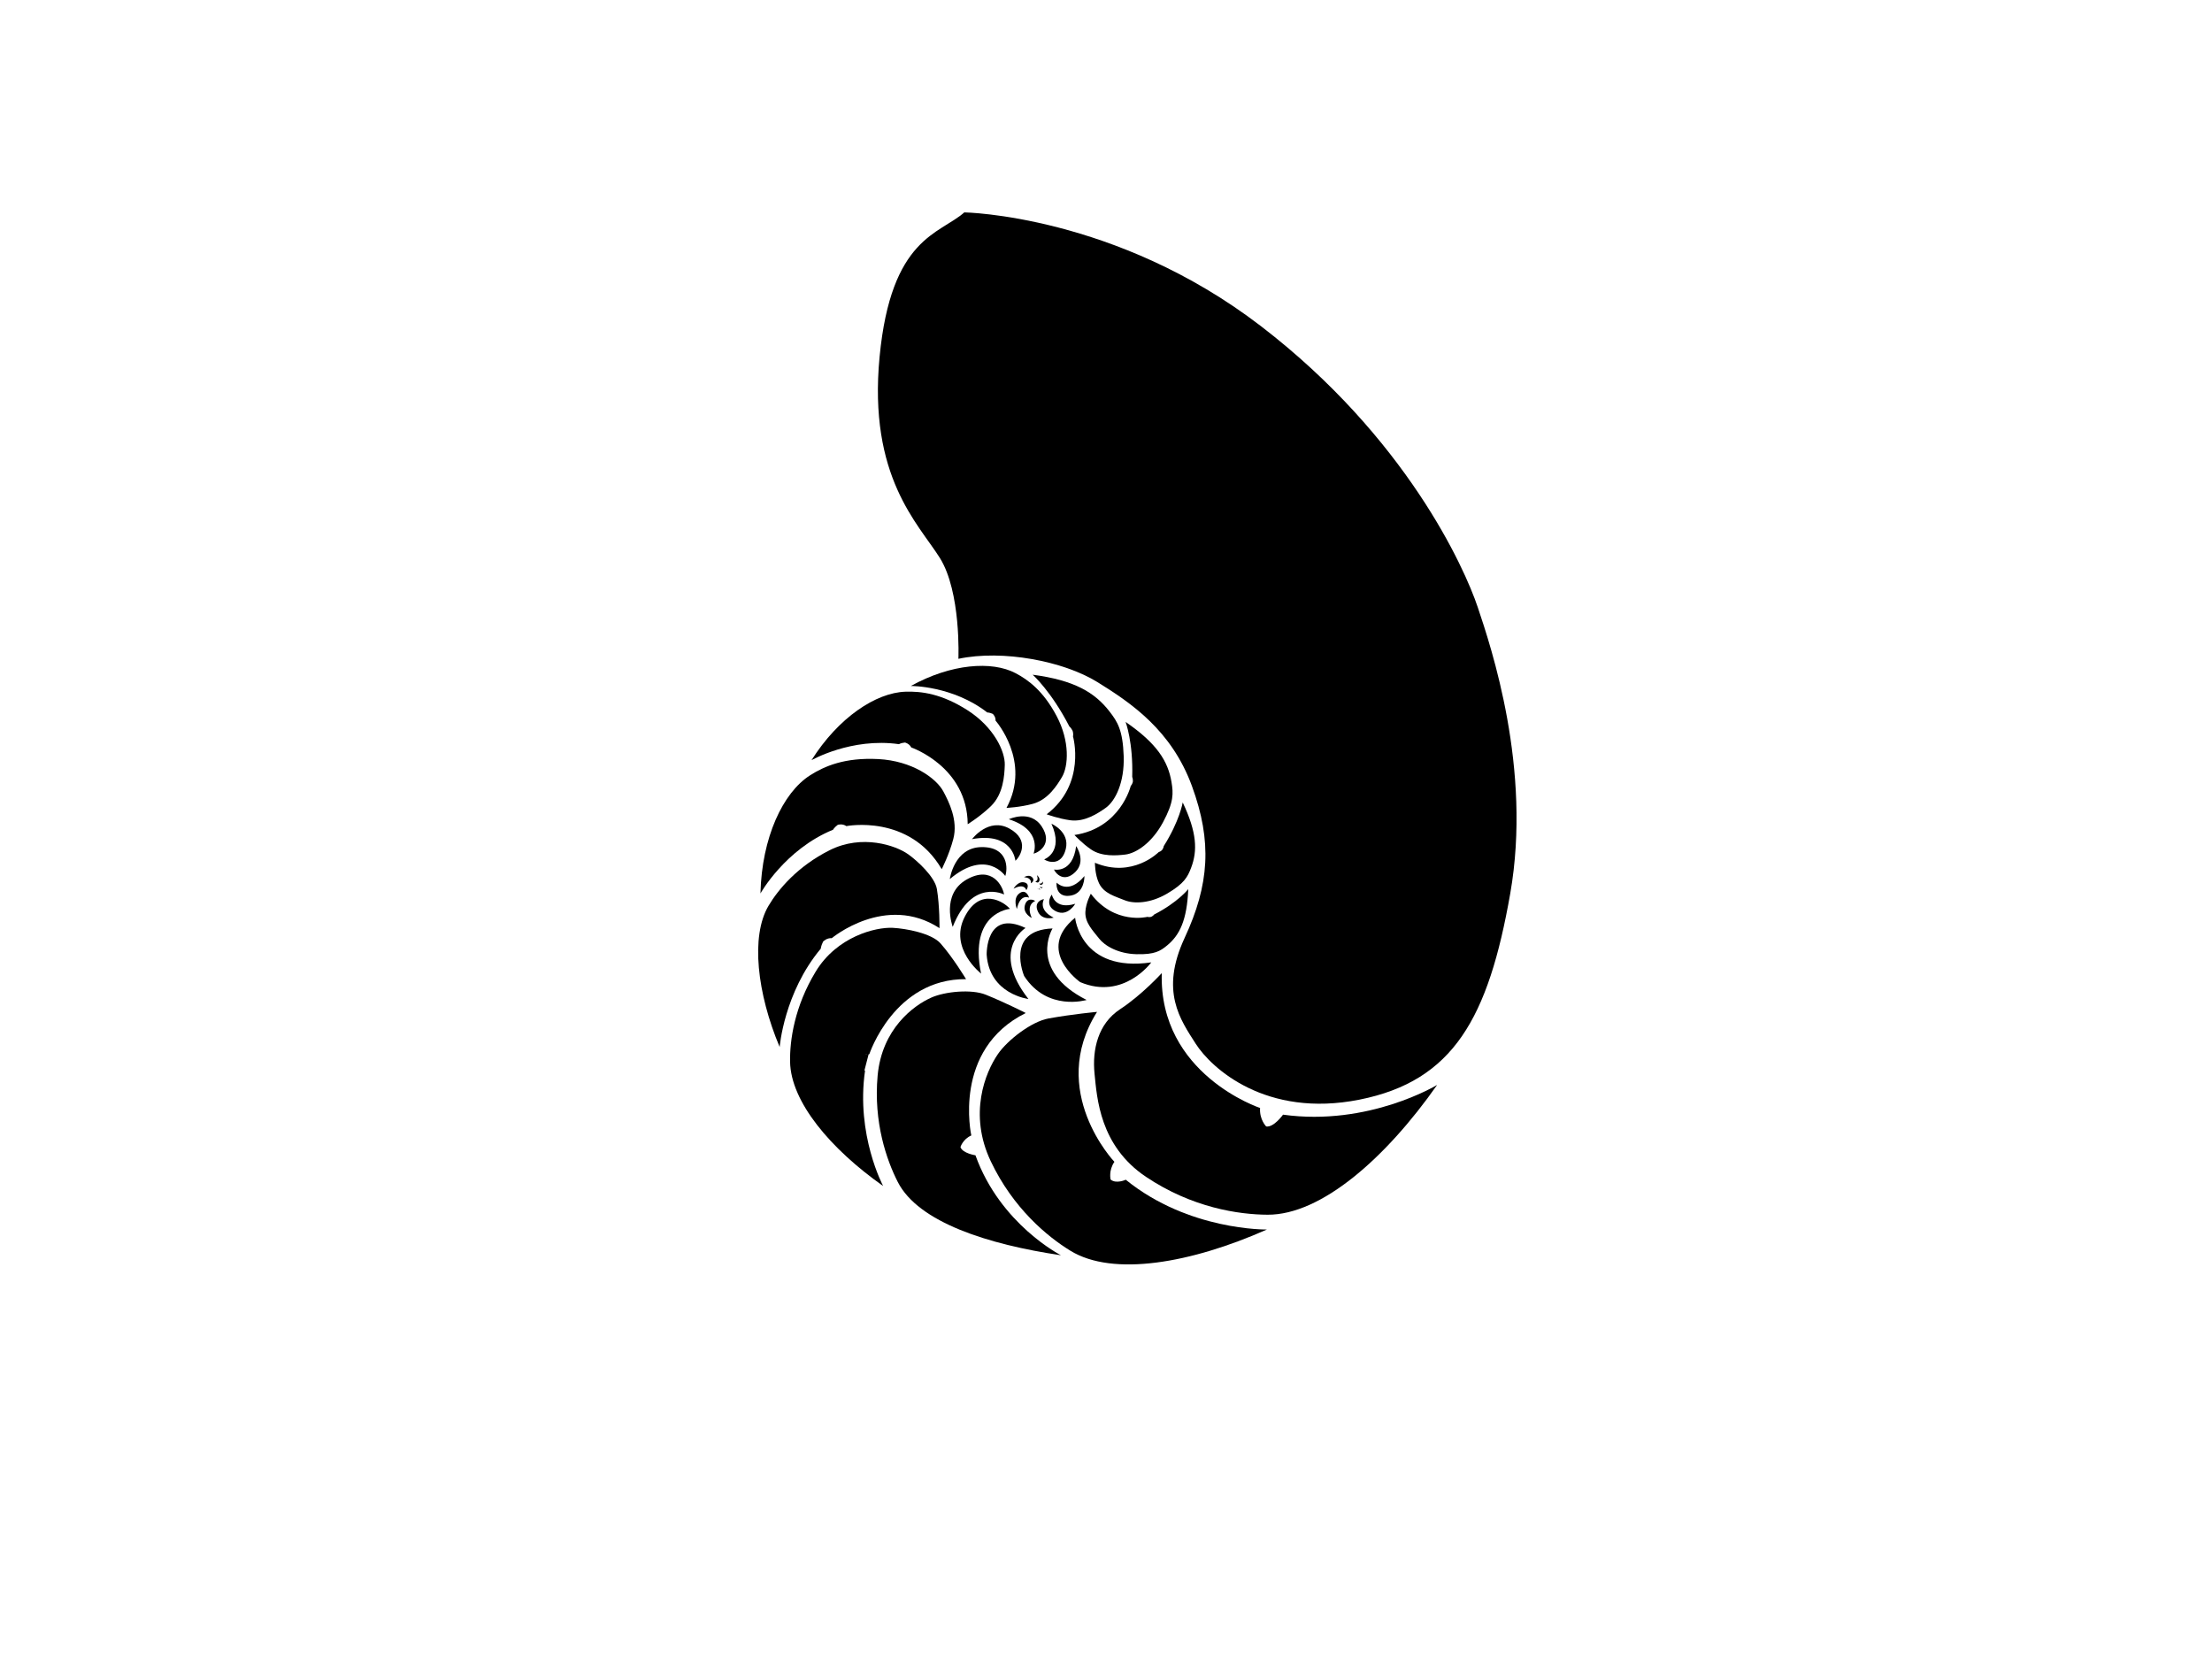 <?xml version="1.0" encoding="UTF-8"?>
<svg width="640" height="480" xmlns="http://www.w3.org/2000/svg" xmlns:svg="http://www.w3.org/2000/svg">
 <title>green and blue nautilus shell</title>
 <g>
  <title>Layer 1</title>
  <path id="svg_1" fill="#000000" d="m277.296,190.73c0,0 0.793,-19.345 -5.448,-29.226s-20.764,-23.407 -17.504,-58.097s17.291,-35.477 24.444,-41.843c0,0 43.82,0.607 85.852,32.747s59.024,69.737 62.899,81.259s15.799,46.699 9.54,82.78s-16.395,54.274 -43.522,59.731s-42.927,-9.097 -47.398,-16.07s-10.433,-15.161 -3.279,-30.624s7.966,-27.894 2.045,-43.964s-17.546,-23.953 -27.384,-30.018c-9.837,-6.064 -27.426,-9.409 -40.245,-6.675z" stroke-width="0" stroke="#231F20" transform="rotate(0.096 346.367,190.422) "/>
  <path id="svg_2" fill="#000000" d="m415.801,313.678c0,0 -19.744,12.135 -44.555,8.806c0,0 -2.64,3.759 -4.857,3.437c0,0 -2.007,-1.985 -1.795,-5.342c0,0 -29.351,-9.588 -28.613,-38.902c0,0 -5.701,6.338 -12.036,10.526s-8.025,11.705 -7.285,18.686s1.585,20.83 14.993,29.744s26.96,10.82 35.263,10.82c15.52,0 34.104,-16.514 48.885,-37.775z" stroke-width="0" stroke="#231F20" transform="rotate(0.255 366.15,316.565) "/>
  <path id="svg_3" fill="#000000" d="m366.687,355.55c0,0 -22.614,0.501 -40.914,-14.22c0,0 -2.755,1.305 -4.379,-0.03c0,0 -0.675,-2.561 1.068,-5.139c0,0 -19.553,-20.313 -5.217,-43.361c0,0 -7.124,0.685 -14.047,1.976c-4.939,0.921 -11.81,6.307 -14.563,10.339c-3.662,5.365 -8.499,17.404 -1.945,31.043c6.553,13.64 16.506,21.75 23.153,25.787c12.424,7.546 35.044,3.395 56.843,-6.395z" stroke-width="0" stroke="#231F20" transform="rotate(0.255 325.071,329.315) "/>
  <path id="svg_4" fill="#000000" d="m307.14,363.067c0,0 -17.601,-8.827 -24.869,-28.81c0,0 -3.719,-0.555 -4.351,-2.349c0,0 0.641,-2.271 3.128,-3.396c0,0 -5.697,-24.838 15.592,-35.488c0,0 -5.722,-2.898 -11.567,-5.239c-4.17,-1.671 -11.819,-0.872 -15.728,0.875c-5.204,2.323 -14.31,9.16 -15.479,22.68c-1.171,13.521 2.734,24.468 5.965,30.729c6.039,11.703 26.327,17.981 47.309,20.998z" stroke-width="0" stroke="#231F20" transform="rotate(0.255 280.397,324.966) "/>
  <path id="svg_5" fill="#000000" d="m255.693,343.142c0,0 -7.98,-14.685 -5.396,-33.319c0,0 -2.326,-1.739 -2.135,-3.398c0,0 0.975,-1.507 3.358,-1.404c0,0 7.089,-21.916 27.89,-21.836c0,0 -3.727,-6.141 -7.419,-10.296c-2.634,-2.965 -10.086,-4.279 -13.826,-4.458c-4.976,-0.238 -16.155,2.594 -22.257,12.746c-6.103,10.152 -7.442,19.933 -7.307,26.131c0.254,11.583 11.773,25.144 27.091,35.834z" stroke-width="0" stroke="#231F20" transform="rotate(0.255 254.002,305.78) "/>
  <path id="svg_6" fill="#000000" d="m225.714,303.023c0,0 1.168,-15.722 11.774,-28.522c0,0 0.022,-0.756 0.671,-2.056c0,0 1.033,-1.104 2.482,-0.975c0,0 15.526,-13.108 31.163,-3.05c0,0 0.045,-6.417 -0.805,-11.323c-0.608,-3.501 -5.613,-8.074 -8.347,-10.007c-3.638,-2.57 -13.379,-5.811 -22.694,-1.094c-9.317,4.718 -14.87,11.443 -17.65,16.18c-5.192,8.851 -3.171,25.428 3.405,40.847l0,0z" stroke-width="0" stroke="#231F20" transform="rotate(0.255 245.587,273.307) "/>
  <path id="svg_7" fill="#000000" d="m220.109,258.63c0,0 7.015,-12.766 20.928,-18.536c0,0 0.309,-0.63 1.359,-1.422c0,0 1.3,-0.439 2.481,0.363c0,0 18.212,-3.675 27.646,12.337c0,0 2.14,-4.208 3.317,-8.769c1.394,-5.401 -1.342,-10.746 -2.926,-13.692c-2.106,-3.92 -9.156,-8.852 -18.878,-9.315c-9.723,-0.461 -15.565,2.117 -19.74,4.802c-7.801,5.015 -13.868,18.015 -14.188,34.232z" stroke-width="0" stroke="#231F20" transform="rotate(0.255 248.166,239.086) "/>
  <path id="svg_8" fill="#000000" d="m234.8,220.071c0,0 11.487,-6.648 25.273,-4.751c0,0 0.535,-0.345 1.741,-0.479c0,0 1.242,0.256 1.819,1.413c0,0 16.26,5.477 16.438,22.137c0,0 3.65,-2.27 6.69,-5.251c3.601,-3.531 3.872,-8.903 3.961,-11.901c0.119,-3.984 -3.252,-11.007 -10.816,-15.802c-7.565,-4.794 -13.425,-5.471 -18.002,-5.306c-8.551,0.31 -19.388,7.573 -27.106,19.94z" stroke-width="0" stroke="#231F20" transform="rotate(0.255 262.763,219.25) "/>
  <path id="svg_9" fill="#000000" d="m263.475,198.574c0,0 12.043,-0.174 22.142,7.568c0,0 0.576,-0.036 1.592,0.399c0,0 0.872,0.767 0.818,1.957c0,0 10.481,11.738 3.274,25.226c0,0 3.896,-0.181 7.623,-1.209c4.413,-1.221 6.997,-5.423 8.391,-7.796c1.851,-3.152 2.274,-10.323 -1.609,-17.594c-3.886,-7.268 -8.236,-10.453 -11.938,-12.383c-6.918,-3.603 -18.717,-2.642 -30.292,3.832z" stroke-width="0" stroke="#231F20" transform="rotate(0.255 286.08,213.194) "/>
  <path id="svg_10" fill="#000000" d="m298.691,195.274c0,0 5.4,4.762 10.691,14.939c0,0 0.382,0.231 0.89,1.153c0,0 0.343,0.724 0.166,1.708c0,0 3.987,13.705 -7.522,22.566c0,0 3.33,1.239 6.862,1.7c4.184,0.543 8.053,-2.097 10.183,-3.611c2.83,-2.012 5.458,-7.444 5.169,-15c-0.292,-7.553 -1.83,-9.927 -4.139,-12.888c-4.315,-5.531 -10.22,-9.02 -22.3,-10.567z" stroke-width="0" stroke="#231F20" transform="rotate(0.255 311.922,216.343) "/>
  <path id="svg_11" fill="#000000" d="m325.587,208.876c0,0 2.247,5.896 1.981,15.915c0,0 0.206,0.336 0.205,1.256c0,0 -0.045,0.697 -0.63,1.381c0,0 -2.906,12.188 -16.214,14.225c0,0 2.147,2.332 4.807,4.153c3.153,2.152 7.474,1.729 9.881,1.448c3.197,-0.373 7.764,-3.458 10.915,-9.385c3.147,-5.926 2.963,-8.389 2.417,-11.622c-1.024,-6.042 -4.252,-11.175 -13.361,-17.371z" stroke-width="0" stroke="#231F20" transform="rotate(0.255 325.097,228.181) "/>
  <path id="svg_12" fill="#000000" d="m342.132,232.124c0,0 -0.872,5.376 -5.435,12.655c0,0 0.01,0.343 -0.391,1.02c0,0 -0.338,0.495 -1.077,0.735c0,0 -7.497,7.687 -18.419,3.156c0,0 -0.025,3.331 1.189,5.882c1.44,3.02 4.669,3.787 7.448,4.915c2.62,1.063 7.36,0.967 12.316,-1.982c4.952,-2.949 5.886,-4.854 6.882,-7.489c1.858,-4.929 1.66,-10.184 -2.513,-18.892l0,0z" stroke-width="0" stroke="#231F20" transform="rotate(0.255 331.288,246.615) "/>
  <path id="svg_13" fill="#000000" d="m343.758,257.185c0,0 -3.016,3.859 -9.86,7.408c0,0 -0.139,0.279 -0.756,0.62c0,0 -0.489,0.227 -1.194,0.052c0,0 -9.41,2.42 -16.373,-6.614c0,0 -1.449,2.646 -1.554,5.283c-0.121,3.128 2.183,5.342 3.965,7.62c1.68,2.149 5.587,4.425 10.893,4.526c5.303,0.104 6.882,-0.954 8.824,-2.564c3.628,-3.014 5.72,-7.308 6.054,-16.331z" stroke-width="0" stroke="#231F20" transform="rotate(0.255 328.888,266.636) "/>
  <path id="svg_14" fill="#000000" d="m311.018,265.576c0,0 1.604,15.89 22.096,12.809c0,0 -7.96,11.058 -20.552,5.801c0,-0.001 -13.127,-9.125 -1.545,-18.61l0,0z" stroke-width="0" stroke="#231F20" transform="rotate(0.255 319.679,275.59) "/>
  <path id="svg_15" fill="#000000" d="m304.487,268.634c0,0 -7.252,12.02 9.947,20.646c0,0 -11.344,3.479 -18.102,-6.853c0,0.001 -5.693,-13.224 8.155,-13.793z" stroke-width="0" stroke="#231F20" transform="rotate(0.255 304.803,279.239) "/>
  <path id="svg_16" fill="#000000" d="m296.673,268.468c0,0 -10.224,6.391 0.924,20.54c0,0 -11.275,-1.307 -12.13,-12.742c0,0 -0.422,-13.26 11.206,-7.798z" stroke-width="0" stroke="#231F20" transform="rotate(0.255 291.531,278.078) "/>
  <path id="svg_17" fill="#000000" d="m292.176,262.931c0,0 -11.959,1.021 -8.271,18.762c0,0 -9.346,-7.213 -4.882,-16.251c4.463,-9.039 11.471,-4.501 13.154,-2.511z" stroke-width="0" stroke="#231F20" transform="rotate(0.255 284.996,270.855) "/>
  <path id="svg_18" fill="#000000" d="m290.497,258.773c0,0 -9.286,-4.779 -14.812,9.426c0,0 -3.535,-9.385 3.953,-13.704c7.489,-4.321 10.544,2.102 10.859,4.278z" stroke-width="0" stroke="#231F20" transform="rotate(0.255 282.673,260.616) "/>
  <path id="svg_19" fill="#000000" d="m290.869,253.412c0,0 -5.423,-8.023 -16.042,0.963c0,0 1.216,-9.16 9.133,-9.287c7.917,-0.129 7.599,6.426 6.909,8.324z" stroke-width="0" stroke="#231F20" transform="rotate(0.255 283.01,249.73) "/>
  <path id="svg_20" fill="#000000" d="m293.813,249.025c0,0 -0.762,-8.434 -12.579,-6.206c0,0 4.752,-6.427 10.814,-3.099c6.062,3.325 3.081,8.163 1.765,9.305z" stroke-width="0" stroke="#231F20" transform="rotate(0.255 288.475,243.894) "/>
  <path id="svg_21" fill="#000000" d="m299.059,246.984c0,0 2.761,-6.784 -7.19,-9.926c0,0 6.197,-2.98 9.527,2.063c3.333,5.038 -0.874,7.527 -2.337,7.863z" stroke-width="0" stroke="#231F20" transform="rotate(0.255 297.259,241.584) "/>
  <path id="svg_22" fill="#000000" d="m302.131,248.662c0,0 5.807,-2.115 2.054,-10.325c0,0 5.409,2.28 4.181,7.319c-1.224,5.036 -5.187,3.755 -6.235,3.006l0,0z" stroke-width="0" stroke="#231F20" transform="rotate(0.255 305.34,243.859) "/>
  <path id="svg_23" fill="#000000" d="m304.965,251.596c0,0 5.396,1.191 6.379,-6.806c0,0 3.043,4.318 -0.241,7.53c-3.282,3.213 -5.692,0.344 -6.138,-0.724z" stroke-width="0" stroke="#231F20" transform="rotate(0.255 308.797,249.293) "/>
  <path id="svg_24" fill="#000000" d="m305.72,255.39c0,0 3.418,3.69 8.03,-1.945c0,0 0.156,4.883 -3.837,5.658c-3.989,0.779 -4.38,-2.664 -4.193,-3.713l0,-0z" stroke-width="0" stroke="#231F20" transform="rotate(0.255 309.717,256.331) "/>
  <path id="svg_25" fill="#000000" d="m304.322,258.851c0,0 0.839,4.5 6.786,2.619c0,0 -2.1,3.738 -5.388,2.291c-3.286,-1.441 -2.012,-4.218 -1.398,-4.91z" stroke-width="0" stroke="#231F20" transform="rotate(0.255 307.333,261.472) "/>
  <path id="svg_26" fill="#000000" d="m302.05,260.159c0,0 -1.856,3.08 2.825,5.336c0,0 -3.276,0.985 -4.551,-1.704c-1.278,-2.683 0.98,-3.578 1.726,-3.632z" stroke-width="0" stroke="#231F20" transform="rotate(0.255 302.408,262.916) "/>
  <path id="svg_27" fill="#000000" d="m299.362,260.572c0,0 -2.737,1.081 -0.64,4.961c0,0 -2.697,-1.025 -2.273,-3.449c0.419,-2.421 2.381,-1.857 2.913,-1.512z" stroke-width="0" stroke="#231F20" transform="rotate(4.331 297.882,262.896) "/>
  <path d="m251.195,304.621c-1.172,0 -2.061,-0.144 -2.905,0.015c-0.814,0.153 -1.615,0.697 -2.315,1.231l-0.463,0.712l-0.091,0.886" id="svg_31" stroke-linecap="null" stroke-linejoin="null" stroke-dasharray="null" stroke-width="0" fill="#000000" stroke="#231F20" transform="rotate(0.255 248.308,306.013) "/>
  <path d="m251.36,304.798c-0.838,0.172 -1.696,0.366 -2.537,0.534c-0.84,0.168 -1.669,0.42 -2.312,0.905c-0.677,0.511 -1.18,1.287 -1.275,2.178c-0.091,0.863 -0.321,1.924 0.214,2.591c0.545,0.679 1.536,0.704 2.341,0.918l0.84,0.172l0.875,0" id="svg_32" stroke-linecap="null" stroke-linejoin="null" stroke-dasharray="null" stroke-width="0" fill="#000000" stroke="#231F20" transform="rotate(0.255 248.233,308.447) "/>
  <path id="svg_34" fill="#000000" d="m297.617,259.501c0,0 -2.677,-1.026 -3.109,3.654c0,0 -1.535,-2.74 0.07,-4.448c1.599,-1.709 2.812,0.135 3.04,0.794z" stroke-width="0" stroke="#231F20" transform="rotate(6.731 295.731,260.578) "/>
  <path fill="#000000" d="m296.879,255.961c0,0 -2.025,-0.804 -2.352,2.861c0,0 -1.161,-2.145 0.053,-3.482c1.21,-1.338 2.127,0.106 2.3,0.622z" stroke-width="0" transform="rotate(57.071 295.453,256.804) " id="svg_29" stroke="#231F20"/>
  <path fill="#000000" d="m298.733,253.917c0,0 -1.542,-0.537 -1.791,1.912c0,0 -0.884,-1.434 0.04,-2.328c0.921,-0.894 1.619,0.071 1.751,0.416z" stroke-width="0" transform="rotate(89.09 297.647,254.481) " id="svg_33" stroke="#231F20"/>
  <path fill="#000000" d="m300.736,253.906c0,0 -1.021,-0.408 -1.186,1.452c0,0 -0.585,-1.089 0.027,-1.768c0.61,-0.679 1.072,0.054 1.159,0.316z" stroke-width="0" transform="rotate(154.996 300.017,254.334) " id="svg_35" stroke="#231F20"/>
  <path fill="#000000" d="m301.751,255.277c0,0 -0.733,-0.207 -0.851,0.737c0,0 -0.42,-0.553 0.019,-0.897c0.438,-0.345 0.77,0.027 0.832,0.16z" stroke-width="0" transform="rotate(-168.311 301.235,255.494) " id="svg_36" stroke="#231F20"/>
  <path fill="#000000" d="m301.628,256.521c0,0 -0.453,-0.131 -0.526,0.467c0,0 -0.26,-0.35 0.012,-0.568c0.27,-0.218 0.475,0.017 0.514,0.101z" stroke-width="0" transform="rotate(-123.378 301.309,256.658) " id="svg_37" stroke="#231F20"/>
  <path fill="#000000" d="m301,257.105c0,0 -0.259,-0.082 -0.3,0.291c0,0 -0.148,-0.218 0.007,-0.355c0.154,-0.136 0.272,0.011 0.294,0.063z" stroke-width="0" transform="rotate(-81.156 300.818,257.191) " id="svg_38" stroke="#231F20"/>
  <path fill="#000000" d="m300.448,257.17c0,0 -0.16,-0.035 -0.186,0.124c0,0 -0.092,-0.093 0.004,-0.151c0.096,-0.058 0.168,0.005 0.182,0.027z" stroke-width="0" transform="rotate(-50.005 300.335,257.206) " id="svg_39" stroke="#231F20"/>
 </g>
</svg>